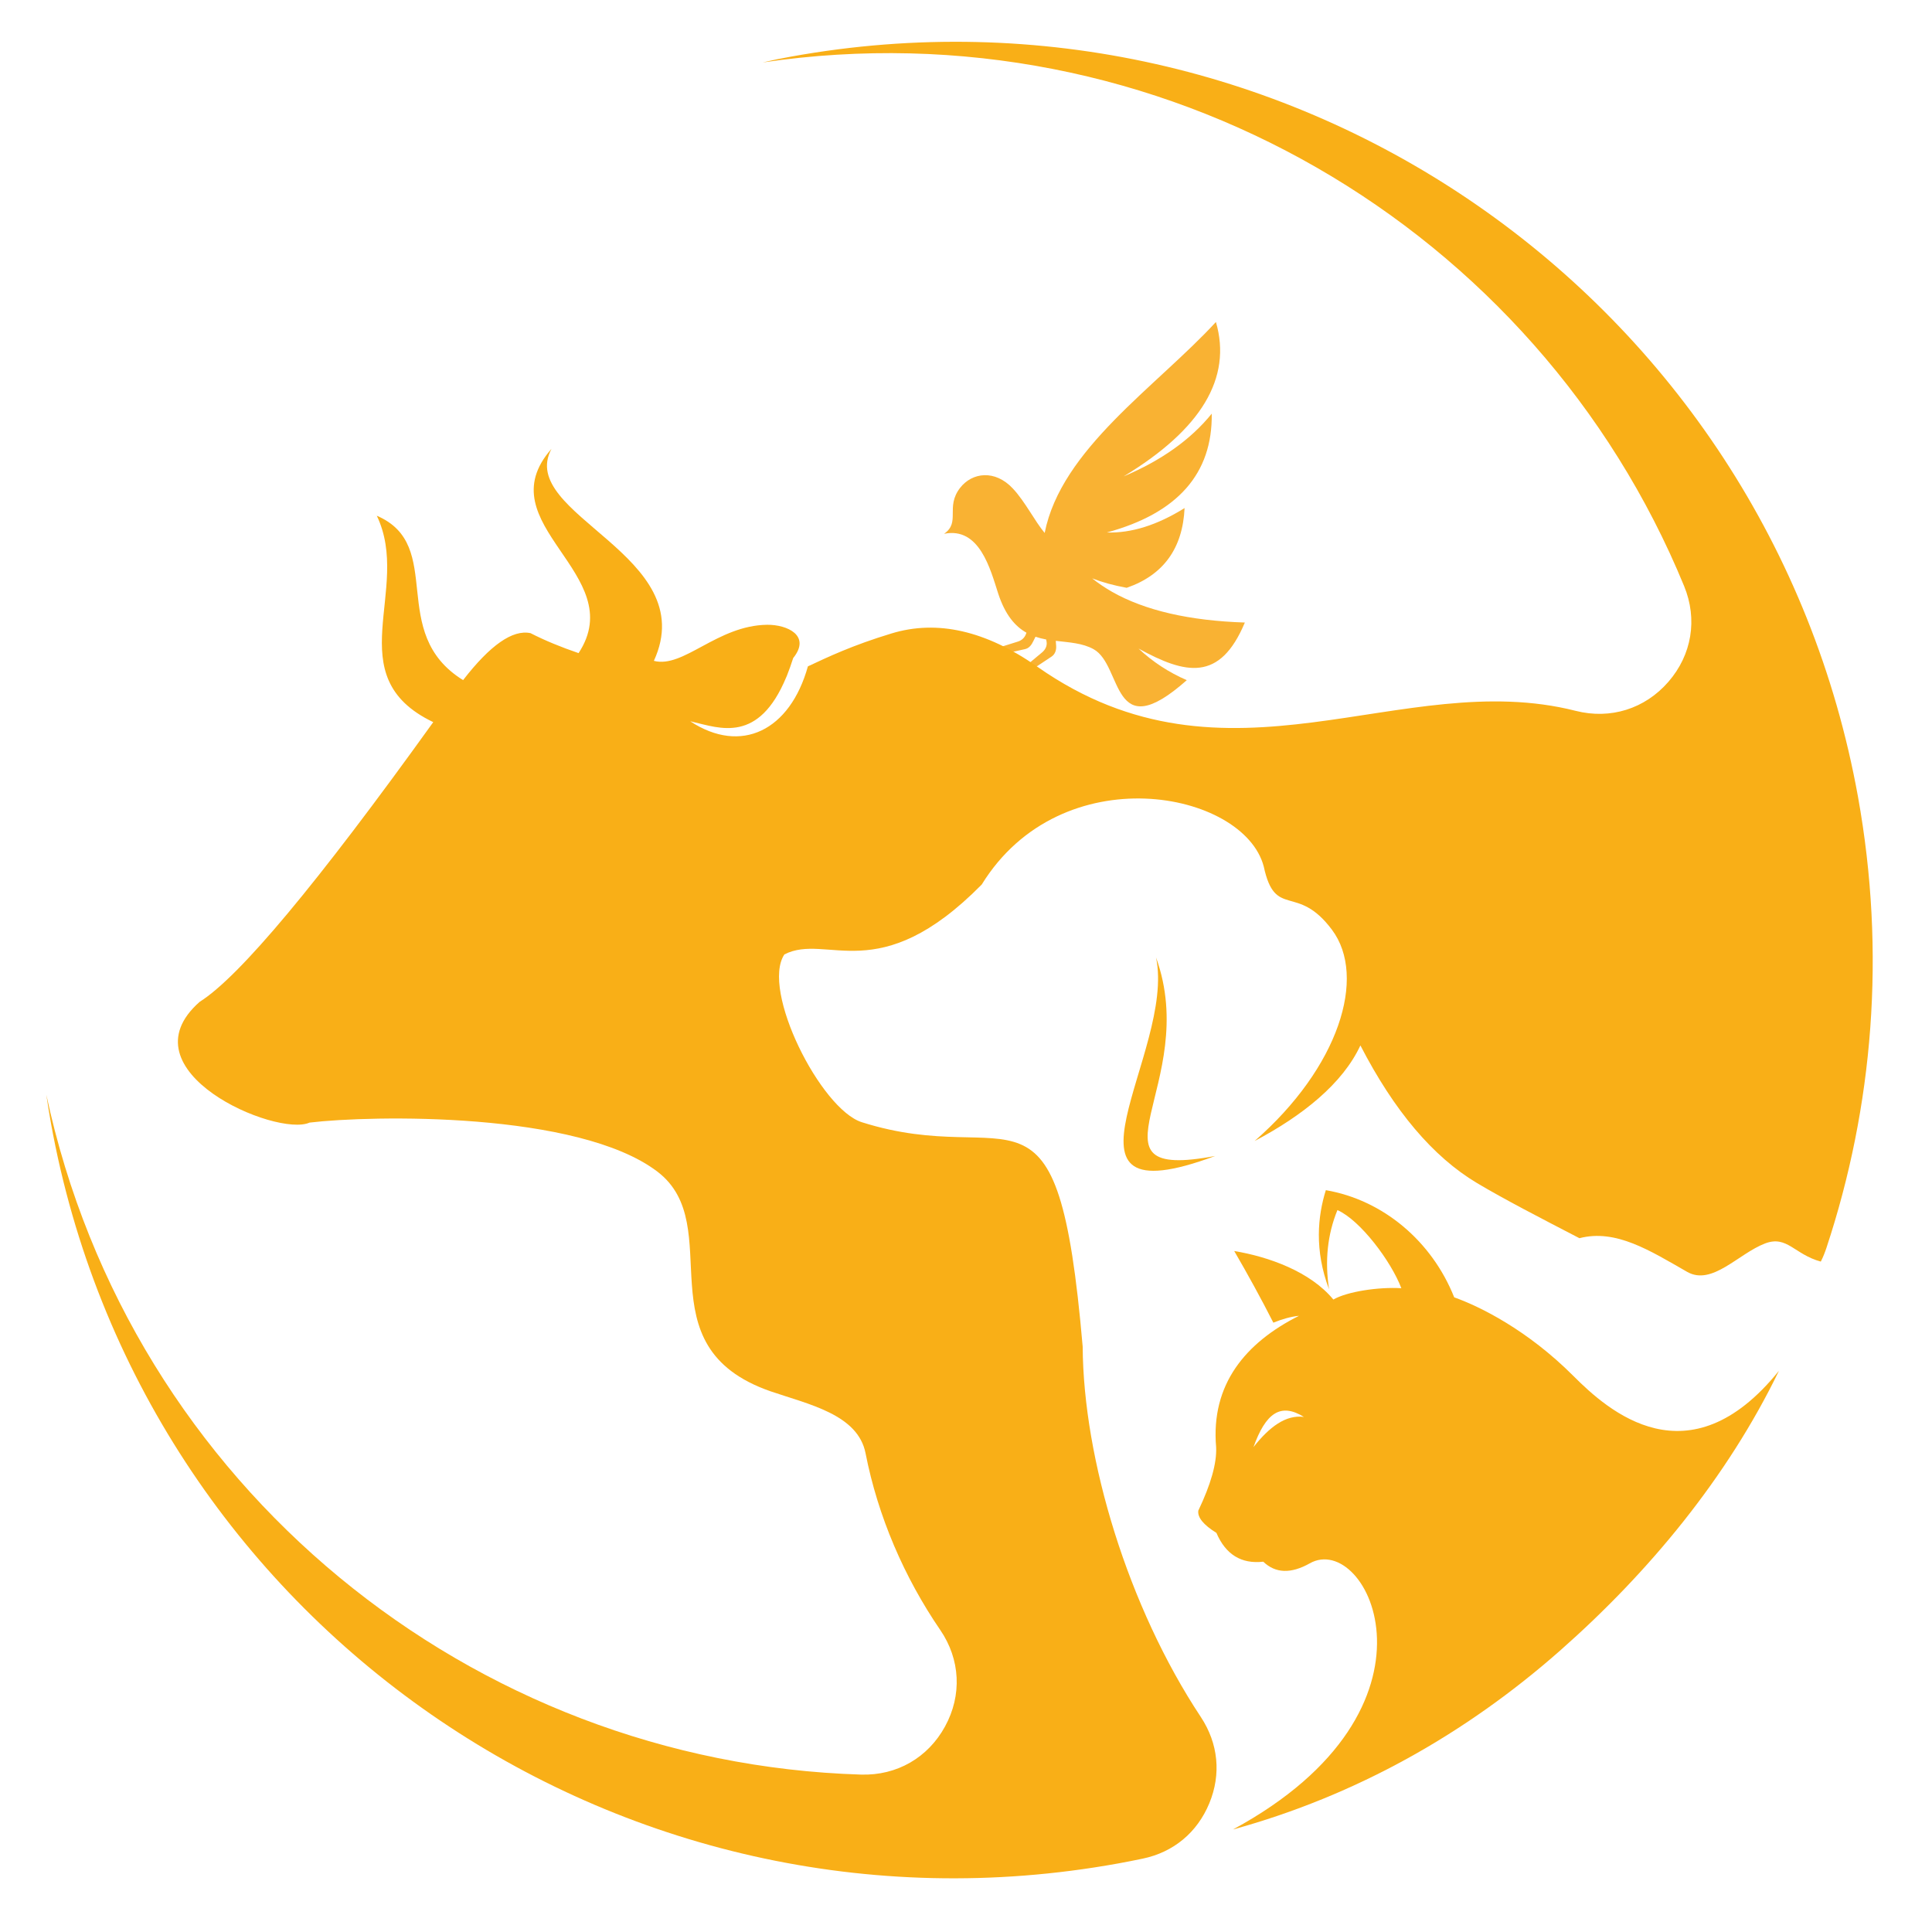<?xml version="1.0" encoding="utf-8"?>
<!-- Generator: Adobe Illustrator 16.0.0, SVG Export Plug-In . SVG Version: 6.00 Build 0)  -->
<!DOCTYPE svg PUBLIC "-//W3C//DTD SVG 1.1//EN" "http://www.w3.org/Graphics/SVG/1.1/DTD/svg11.dtd">
<svg version="1.1" id="Calque_1" xmlns="http://www.w3.org/2000/svg" xmlns:xlink="http://www.w3.org/1999/xlink" x="0px" y="0px"
	 width="36px" height="36px" viewBox="0 0 36 36" enable-background="new 0 0 36 36" xml:space="preserve">
<path fill-rule="evenodd" clip-rule="evenodd" fill="#F9B233" d="M22.579,7.708c0.016,1.117-0.637,1.856-1.954,2.214
	c0.452,0.015,0.937-0.136,1.448-0.455c-0.035,0.753-0.395,1.249-1.079,1.486c-0.245-0.045-0.458-0.104-0.643-0.176
	c0.113,0.091,0.239,0.175,0.374,0.253c0.613,0.346,1.437,0.536,2.471,0.57c-0.466,1.113-1.108,0.964-1.981,0.485
	c0.264,0.248,0.565,0.444,0.899,0.589c-1.415,1.255-1.187-0.271-1.736-0.577c-0.206-0.115-0.455-0.126-0.705-0.156l0.007,0.097
	c0.005,0.077-0.021,0.154-0.086,0.197l-0.471,0.313l-0.072-0.086l0.365-0.304c0.061-0.05,0.098-0.121,0.086-0.198l-0.008-0.044
	c-0.067-0.013-0.134-0.029-0.199-0.051l-0.039,0.079c-0.033,0.07-0.077,0.133-0.154,0.151l-0.55,0.123l-0.038-0.121l0.453-0.142
	c0.074-0.023,0.129-0.075,0.154-0.15l0.005-0.016c-0.209-0.117-0.395-0.329-0.526-0.729c-0.146-0.452-0.347-1.248-1.009-1.113
	c0.314-0.217,0.02-0.493,0.298-0.855c0.224-0.29,0.651-0.347,0.985,0.012c0.227,0.242,0.405,0.604,0.592,0.827
	c0.308-1.564,2.077-2.721,3.191-3.931C22.96,7.041,22.386,8,20.937,8.877C21.639,8.581,22.188,8.191,22.579,7.708L22.579,7.708z"/>
<path fill-rule="evenodd" clip-rule="evenodd" fill="#F9AF17" d="M22.643,21.54c-3.302,1.228-0.73-1.933-1.102-3.699
	C22.392,20.19,20.063,22.026,22.643,21.54L22.643,21.54z"/>
<path fill-rule="evenodd" clip-rule="evenodd" fill="#F9AF17" d="M22.974,34.09c4.173-2.26,2.507-5.571,1.431-4.959
	c-0.351,0.197-0.638,0.187-0.866-0.031c-0.408,0.046-0.7-0.133-0.873-0.537c-0.242-0.15-0.355-0.289-0.337-0.415
	c0.233-0.488,0.345-0.882,0.332-1.18c-0.103-1.173,0.548-1.949,1.544-2.45c-0.148,0.015-0.308,0.059-0.478,0.128
	c-0.231-0.454-0.476-0.9-0.729-1.335c0.644,0.107,1.419,0.384,1.847,0.904c0.255-0.147,0.834-0.237,1.267-0.211
	c-0.191-0.503-0.764-1.266-1.191-1.456c-0.186,0.455-0.237,0.947-0.156,1.476c-0.277-0.731-0.21-1.366-0.06-1.847
	c1.066,0.183,1.976,0.95,2.392,1.997c0.482,0.172,1.365,0.608,2.223,1.467c0.643,0.644,2.145,1.988,3.828-0.098
	c-0.96,1.984-2.418,3.749-4.072,5.208C27.316,32.304,25.271,33.458,22.974,34.09L22.974,34.09z M24.296,26.402
	c-0.337-0.044-0.643,0.187-0.939,0.562C23.583,26.335,23.858,26.13,24.296,26.402L24.296,26.402z"/>
<path fill-rule="evenodd" clip-rule="evenodd" fill="#F9AF17" d="M14.744,1.054c9.297-1.68,18.197,4.497,19.877,13.793
	c0.524,2.909,0.281,5.779-0.587,8.402c-0.03,0.091-0.065,0.179-0.106,0.259c-0.495-0.135-0.628-0.494-1.039-0.338
	c-0.499,0.191-0.987,0.795-1.452,0.529c-0.693-0.396-1.327-0.803-2.007-0.627c-0.721-0.374-1.396-0.722-1.911-1.029
	c-0.818-0.489-1.541-1.344-2.17-2.563c-0.331,0.712-1.077,1.309-1.971,1.781c1.57-1.369,2.098-3.057,1.442-3.935
	c-0.655-0.878-1.058-0.187-1.272-1.18c-0.372-1.415-3.77-2.071-5.255,0.336c-1.929,1.957-2.877,0.893-3.677,1.302
	c-0.443,0.665,0.678,2.886,1.443,3.127c2.85,0.903,3.65-1.205,4.115,4.181c0.012,2.096,0.843,4.851,2.203,6.904
	c0.324,0.492,0.381,1.063,0.157,1.605c-0.225,0.544-0.666,0.912-1.241,1.032c-0.154,0.032-0.309,0.063-0.465,0.091
	C11.53,36.405,2.631,30.229,0.95,20.932c-0.032-0.179-0.061-0.356-0.087-0.535c1.566,7.315,7.939,12.45,15.181,12.67
	c0.666,0.02,1.246-0.313,1.565-0.896c0.32-0.583,0.286-1.251-0.089-1.799c-0.671-0.98-1.161-2.116-1.391-3.29
	c-0.141-0.728-1.064-0.914-1.771-1.157c-2.424-0.843-0.782-3.084-2.109-4.094c-1.48-1.125-5.332-1.051-6.481-0.913
	c-0.617,0.277-3.503-0.965-2.048-2.25c0.74-0.464,2.191-2.202,4.353-5.212c-1.79-0.856-0.39-2.469-1.052-3.846
	c1.292,0.553,0.183,2.179,1.608,3.063c0.506-0.654,0.925-0.946,1.257-0.875c0.267,0.137,0.57,0.261,0.895,0.372
	c0.971-1.479-1.746-2.398-0.505-3.806c-0.66,1.231,2.813,1.978,1.908,3.95c0.553,0.144,1.181-0.661,2.111-0.672
	c0.371-0.004,0.823,0.2,0.485,0.62c-0.038,0.12-0.078,0.229-0.118,0.331h0l0,0l-0.011,0.025c-0.516,1.243-1.237,0.95-1.748,0.832
	l-0.004-0.001l-0.025-0.006l-0.01-0.002l-0.003-0.001c0.95,0.625,1.86,0.173,2.193-1.023c0.37-0.173,0.825-0.391,1.557-0.613
	c0.853-0.26,1.76-0.053,2.723,0.623c3.556,2.492,6.771-0.008,10.027,0.819c0.647,0.164,1.289-0.037,1.727-0.541
	c0.438-0.504,0.547-1.167,0.293-1.784c-2.749-6.69-9.78-10.85-17.17-9.757C14.387,1.122,14.563,1.086,14.744,1.054L14.744,1.054z"/>
</svg>
